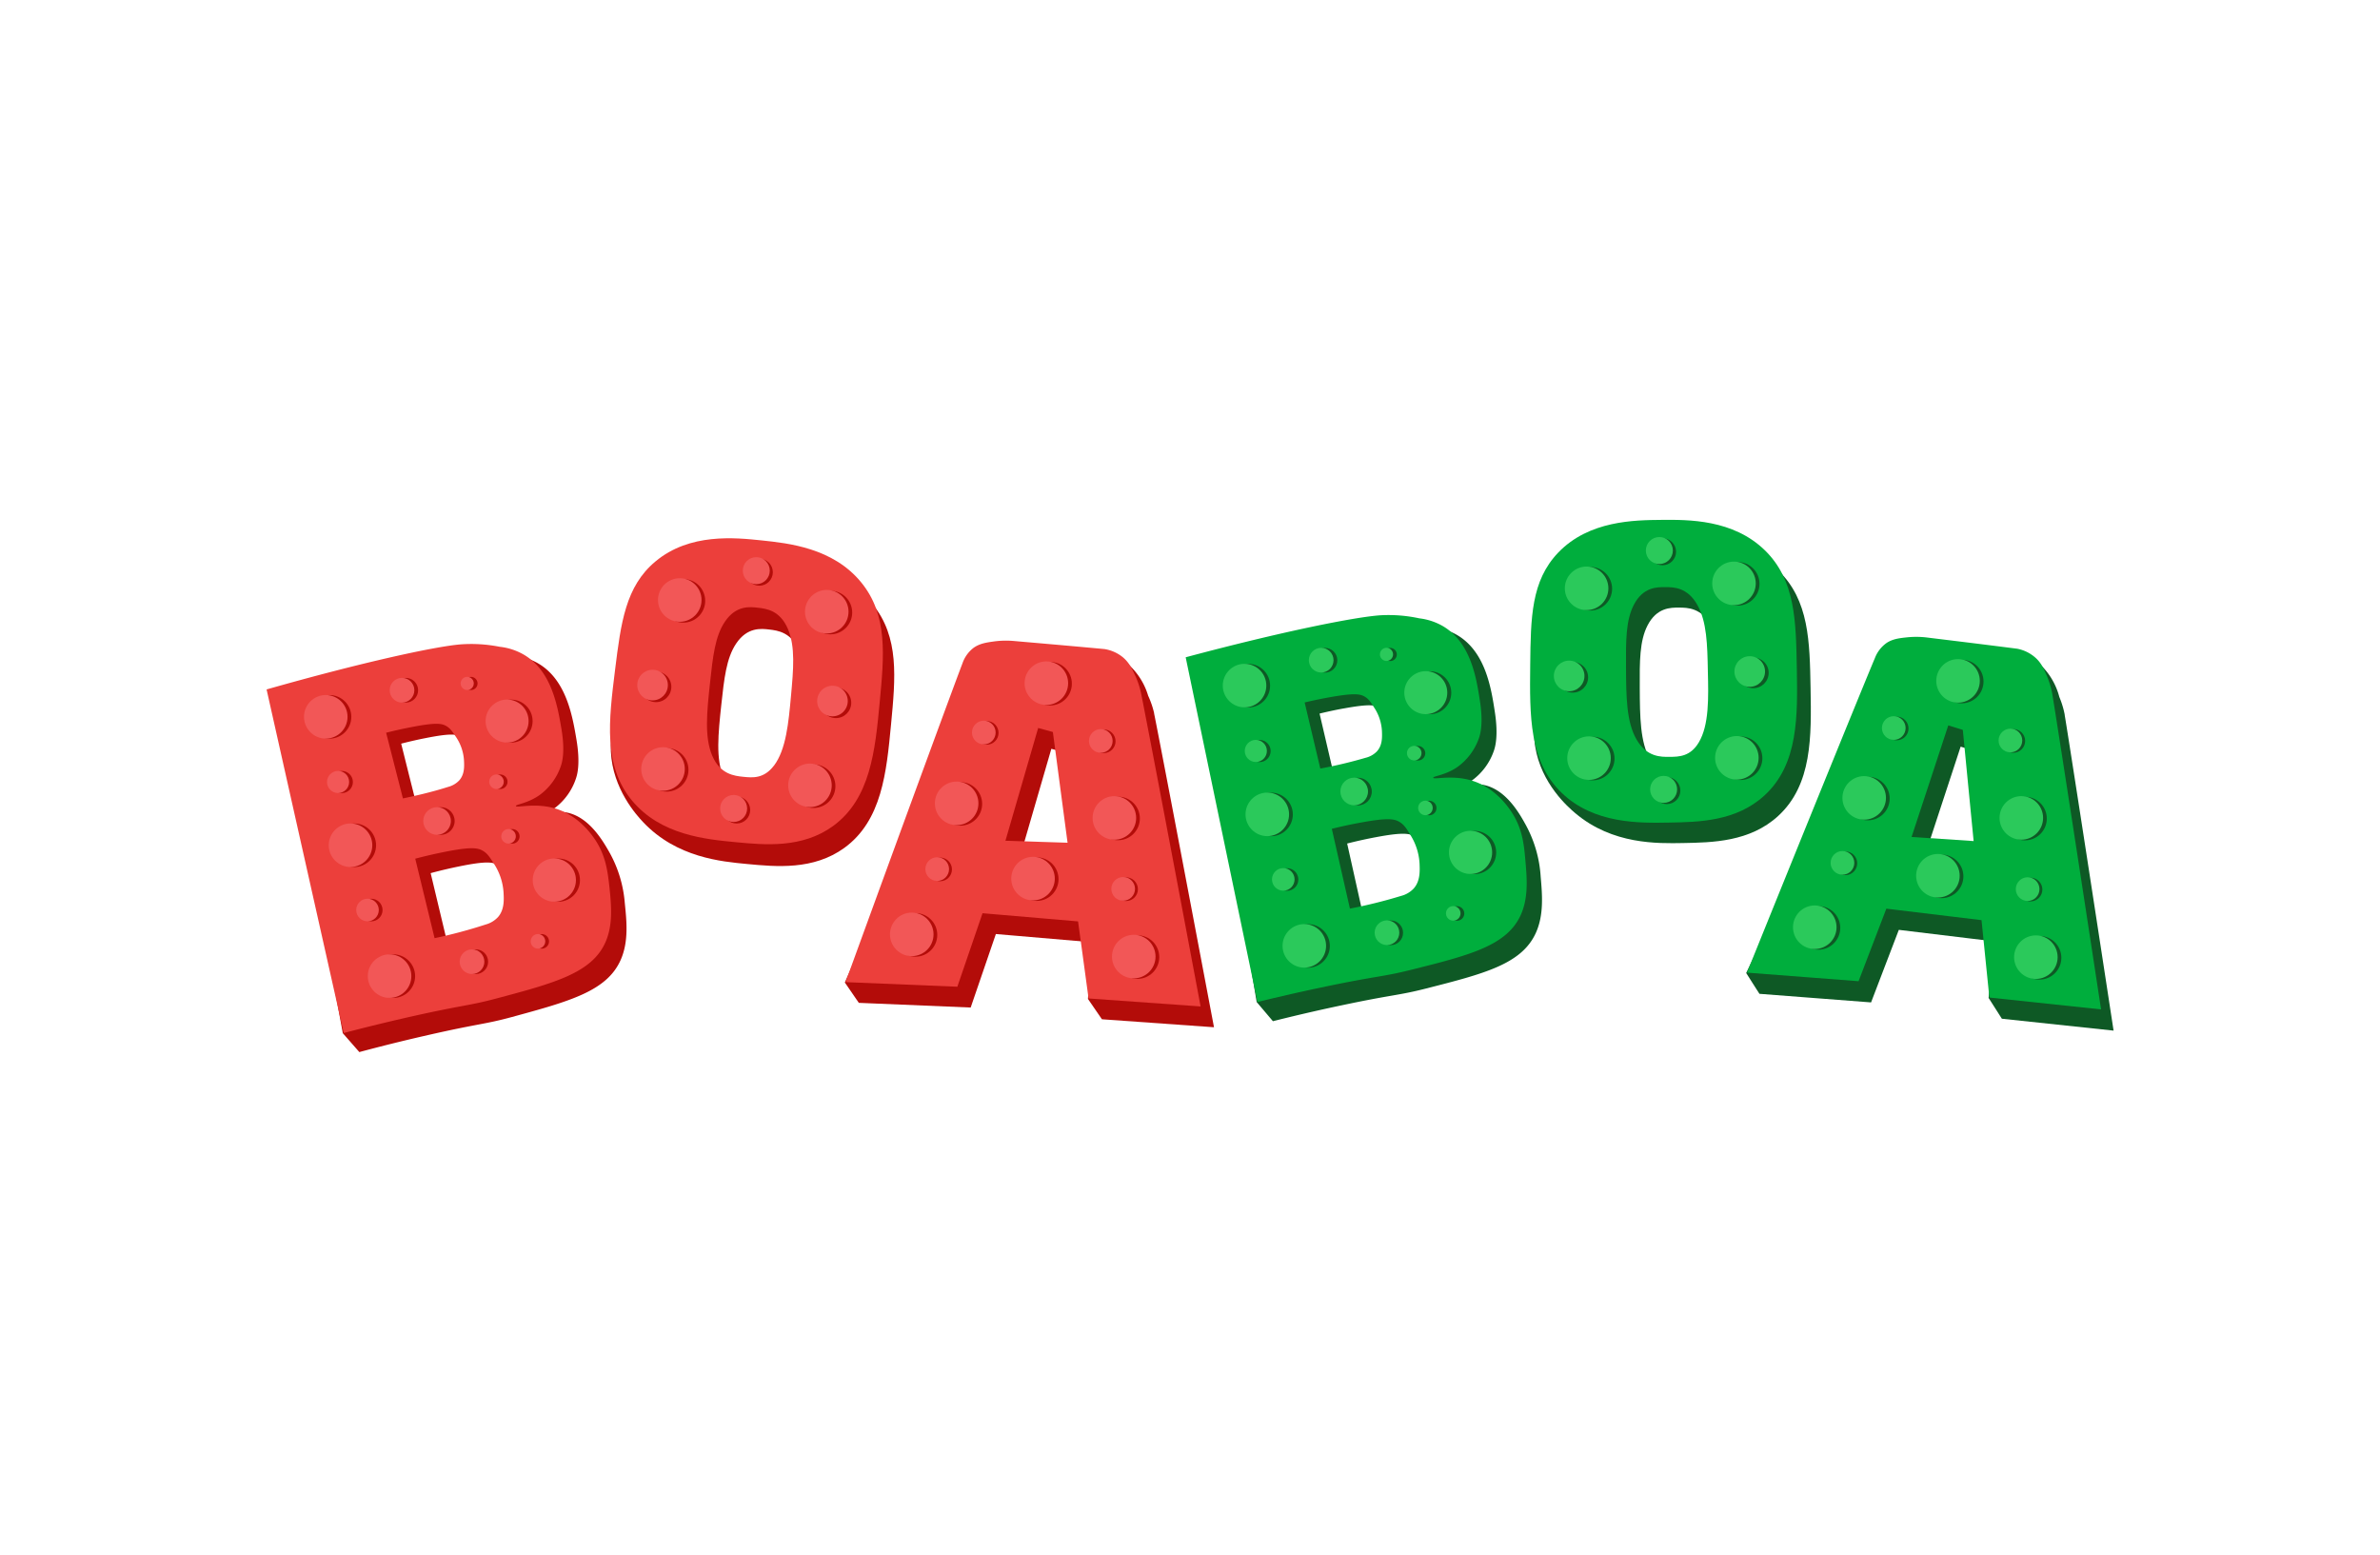 <svg xmlns="http://www.w3.org/2000/svg" viewBox="0 0 1133.64 740.52"><defs><style>.cls-1{fill:none;}.cls-2{fill:#b30c09;}.cls-3{fill:#ec3f3b;}.cls-4{fill:#f25757;}.cls-5{fill:#0e5925;}.cls-6{fill:#00ae3d;}.cls-7{fill:#2bc95b;}</style></defs><title>BoaBoa Casino</title><g id="Layer_2" data-name="Layer 2"><g id="Layer_1-2" data-name="Layer 1"><rect class="cls-1" width="1133.64" height="740.52"/><path class="cls-2" d="M424.42,345c2.12-22.3,4-41.62-8.78-57.26-13.39-16.43-34.62-18.65-47.37-20s-34.35-3.59-50.63,10c-7.59,6.32-3.91,9.21-19.25,51.63-5.62,15.53-7.82,20.05-7.43,28.47.84,17.92,12.36,30.46,15.41,33.69,16,16.91,37.34,18.75,49.41,19.9,14,1.33,31.68,3,46.41-7.68C420.06,390.76,422.25,367.78,424.42,345ZM374,375c-4.78,6.31-10.22,5.75-14.5,5.31s-11-1.13-14.83-10-2.56-21-1.11-34.57c1.36-12.57,2.4-22.31,7.08-29.27,5.33-7.93,11.92-7.15,15.86-6.68s10.42,1.25,14.2,10.14c3.59,8.46,2.6,19.3,1.45,31.8C381,354.51,379.83,367.4,374,375Z"/><path class="cls-3" d="M419,334.61c2.13-22.3,4-41.62-8.78-57.26-13.39-16.44-34.62-18.66-47.37-20s-34.35-3.59-50.63,10c-14.3,11.9-16.46,29.23-19.25,51.63-3,24.16-5.68,45.58,8,62.16s35.39,18.56,49.41,19.9,31.68,3,46.42-7.68C414.65,380.35,416.84,357.36,419,334.61Zm-50.38,30c-4.79,6.3-10.22,5.75-14.51,5.31s-11-1.13-14.83-10-2.56-21-1.1-34.56c1.35-12.58,2.4-22.31,7.08-29.27,5.32-7.93,11.91-7.15,15.86-6.68s10.41,1.24,14.19,10.13c3.59,8.47,2.6,19.3,1.46,31.81C375.61,344.09,374.43,357,368.63,364.63Z"/><circle class="cls-2" cx="325.53" cy="286.12" r="10.37"/><circle class="cls-4" cx="323.78" cy="285.72" r="10.37"/><circle class="cls-2" cx="317.56" cy="366.59" r="10.37"/><circle class="cls-4" cx="315.81" cy="366.19" r="10.37"/><circle class="cls-2" cx="395.55" cy="291.69" r="10.37"/><circle class="cls-4" cx="393.8" cy="291.29" r="10.37"/><circle class="cls-2" cx="387.55" cy="374.38" r="10.37"/><circle class="cls-4" cx="385.8" cy="373.98" r="10.37"/><circle class="cls-2" cx="312.48" cy="327.07" r="7.29"/><circle class="cls-4" cx="310.83" cy="326.23" r="7.29"/><circle class="cls-2" cx="398.17" cy="334.67" r="7.29"/><circle class="cls-4" cx="396.52" cy="333.83" r="7.29"/><circle class="cls-2" cx="361.69" cy="272.49" r="6.43"/><circle class="cls-4" cx="360.23" cy="271.75" r="6.43"/><circle class="cls-2" cx="350.91" cy="385.73" r="6.43"/><circle class="cls-4" cx="349.45" cy="384.99" r="6.43"/><path class="cls-2" d="M549.73,339.79c0-.05,0-.12,0-.2q-.29-1.26-.69-2.61a43.56,43.56,0,0,0-2.15-5.67,32.61,32.61,0,0,0-6.06-11.41c-2.58-3.14-6.93-7.18-8.38-6.26-1.1.71,1,3.38-.12,5.31-3.53,6.07-34.35-3.05-43.46-3.87a42.9,42.9,0,0,0-9.48.31c-3.31.46-6.45.94-9.27,2.93a15.59,15.59,0,0,0-5.37,7.45c-2.88,7.41-27.76,63.78-62.34,142.09l6.66,9.7,53.28,2.23,12-35,45.51,3.89-1.65,27,6.66,9.7,53.38,3.8C562.68,406.79,551.2,346.79,549.73,339.79Zm-64.54,70.49q7.79-26.85,15.59-53.7l7,1.92,7,52.72Z"/><path class="cls-3" d="M543.46,329.88a40.08,40.08,0,0,0-2.89-8.49c-1.45-3.11-2.78-5.88-5.62-8.31a18.24,18.24,0,0,0-8.93-4c-20.55-1.91-36.1-3.21-43.47-3.87a42.58,42.58,0,0,0-9.48.3c-3.3.47-6.45.95-9.27,2.94a15.66,15.66,0,0,0-5.36,7.44c-2.86,7.36-25.27,68.23-55.69,151.8L456,469.88q6-17.49,12-35l45.5,3.89q2.52,18.35,5,36.7l53.37,3.8C556.41,396.88,544.92,336.88,543.46,329.88Zm-64.55,70.49q7.8-26.85,15.59-53.7l7,1.91,7,52.73Z"/><circle class="cls-2" cx="436.07" cy="445.2" r="10.37"/><circle class="cls-4" cx="434.29" cy="444.95" r="10.37"/><circle class="cls-2" cx="541.81" cy="455.76" r="10.37"/><circle class="cls-4" cx="540.03" cy="455.52" r="10.37"/><circle class="cls-2" cx="493.83" cy="418.64" r="10.37"/><circle class="cls-4" cx="492.05" cy="418.39" r="10.37"/><circle class="cls-2" cx="457.45" cy="382.81" r="10.37"/><circle class="cls-4" cx="455.67" cy="382.56" r="10.37"/><circle class="cls-2" cx="532.57" cy="389.74" r="10.37"/><circle class="cls-4" cx="530.8" cy="389.5" r="10.37"/><circle class="cls-2" cx="500.18" cy="325.57" r="10.37"/><circle class="cls-4" cx="498.4" cy="325.33" r="10.37"/><circle class="cls-2" cx="447.8" cy="414.01" r="5.64"/><circle class="cls-4" cx="446.41" cy="413.86" r="5.64"/><circle class="cls-2" cx="469.99" cy="348.99" r="5.64"/><circle class="cls-4" cx="468.6" cy="348.83" r="5.64"/><circle class="cls-2" cx="525.72" cy="352.99" r="5.64"/><circle class="cls-4" cx="524.33" cy="352.84" r="5.64"/><circle class="cls-2" cx="536.37" cy="423.43" r="5.64"/><circle class="cls-4" cx="534.99" cy="423.28" r="5.64"/><path class="cls-2" d="M290.38,406.06c-3.11-5.47-9.85-17.32-20.83-19.21-8.44-1.45-16.47,3.5-16.55,3.27a39.5,39.5,0,0,0,11.24-5.32,29.1,29.1,0,0,0,10.19-14.38c.52-1.6,2.06-6.88.15-18.22-1.88-11.13-4.8-28.42-18.22-36.28a28.71,28.71,0,0,0-11.32-3.7A67.93,67.93,0,0,0,226.4,311c-12.17,1-46.69,8.59-92.36,21.82Q148.67,412.39,163.28,492l7.88,9c13.79-3.7,24.9-6.32,32.81-8.12,24.32-5.54,26.66-5,39.65-8.52C271.36,476.8,289.14,472,295.69,457c3.8-8.65,2.8-18.35,1.91-27A59,59,0,0,0,290.38,406.06Zm-99.29-51.93c4.76-1.23,8.84-2.11,12-2.72,11.59-2.28,14.45-1.82,16.7-.46,1.83,1.11,2.74,2.5,4.4,5a23.28,23.28,0,0,1,4,11.68c.16,3,.37,6.91-2.27,9.93a11.18,11.18,0,0,1-5.3,3.15,215.86,215.86,0,0,1-21.47,5.56Q195.11,370.22,191.09,354.13Zm56.13,78.22c.19,3.58.45,8.35-2.51,12a12.33,12.33,0,0,1-6,3.76,229.3,229.3,0,0,1-24.28,6.57l-9.3-38.89c5.38-1.45,10-2.48,13.53-3.2,13.11-2.68,16.34-2.11,18.9-.45,2.08,1.35,3.12,3,5,6.11A29.69,29.69,0,0,1,247.22,432.35Z"/><path class="cls-3" d="M283.06,399.26c-1.69-2.44-7.88-11.09-18.69-14.28-9.59-2.84-18.46-.1-18.64-1.14-.13-.82,5.53-1.18,11.25-5.21a28.48,28.48,0,0,0,10.22-14c.52-1.56,2.08-6.7.19-17.74-1.85-10.83-4.73-27.65-18.13-35.28A29.13,29.13,0,0,0,238,308a69.55,69.55,0,0,0-18.64-1.14c-12.17,1-46.69,8.47-92.38,21.45l36.72,163.62c7.37-1.93,18.77-4.83,32.83-8,24.32-5.44,26.66-4.93,39.66-8.38,27.75-7.38,45.54-12.12,52.12-26.68,3.81-8.44,2.84-17.88,2-26.26C289.45,415.15,288.64,407.3,283.06,399.26Zm-99.14-50.33c4.76-1.2,8.84-2.07,12-2.67,11.6-2.25,14.45-1.81,16.7-.49,1.83,1.08,2.73,2.43,4.39,4.9A22.28,22.28,0,0,1,221,362c.15,2.89.35,6.72-2.29,9.67a11.26,11.26,0,0,1-5.31,3.07c-8,2.56-16.52,4.44-21.48,5.47Zm55.93,76c.19,3.49.44,8.12-2.53,11.66a12.46,12.46,0,0,1-6,3.67A235.32,235.32,0,0,1,207,446.76l-9.21-37.85c5.38-1.42,10-2.44,13.53-3.15,13.12-2.63,16.35-2.08,18.9-.48,2.08,1.31,3.12,3,5,5.94A28.24,28.24,0,0,1,239.85,425Z"/><circle class="cls-2" cx="176.84" cy="433.36" r="5.38"/><circle class="cls-2" cx="168.76" cy="402.51" r="10.37"/><circle class="cls-2" cx="162.82" cy="372.4" r="5.27"/><circle class="cls-2" cx="193.28" cy="328.7" r="5.88"/><circle class="cls-2" cx="224.34" cy="325.46" r="3.13"/><circle class="cls-2" cx="243.45" cy="343.39" r="10.24"/><circle class="cls-2" cx="238.28" cy="372.27" r="3.47"/><circle class="cls-2" cx="209.98" cy="390.96" r="6.58"/><circle class="cls-2" cx="187.36" cy="464.84" r="10.37"/><circle class="cls-2" cx="244.02" cy="398.27" r="3.47"/><circle class="cls-2" cx="265.96" cy="419.11" r="10.29"/><circle class="cls-2" cx="258.05" cy="448.28" r="3.47"/><circle class="cls-2" cx="226.62" cy="457.97" r="5.88"/><circle class="cls-4" cx="175.05" cy="433.35" r="5.38"/><circle class="cls-4" cx="166.96" cy="402.5" r="10.37"/><circle class="cls-4" cx="161.03" cy="372.38" r="5.27"/><circle class="cls-4" cx="191.49" cy="328.69" r="5.88"/><circle class="cls-4" cx="222.54" cy="325.45" r="3.13"/><circle class="cls-4" cx="241.54" cy="343.38" r="10.24"/><circle class="cls-4" cx="236.49" cy="372.26" r="3.47"/><circle class="cls-4" cx="208.18" cy="390.95" r="6.58"/><circle class="cls-4" cx="185.56" cy="464.83" r="10.37"/><circle class="cls-4" cx="242.23" cy="398.26" r="3.47"/><circle class="cls-4" cx="264.04" cy="419.1" r="10.29"/><circle class="cls-4" cx="256.25" cy="448.26" r="3.47"/><circle class="cls-4" cx="224.83" cy="457.96" r="5.88"/><circle class="cls-2" cx="156.97" cy="341.37" r="10.37"/><circle class="cls-4" cx="155.17" cy="341.35" r="10.37"/><path class="cls-5" d="M862.41,327.75c-.4-22.4-.75-41.8-15.18-55.91-15.15-14.82-36.5-14.63-49.31-14.52s-34.54.3-49.19,15.6c-6.83,7.13-2.85,9.58-13.31,53.46-3.84,16.07-5.52,20.81-4.18,29.13,2.85,17.71,15.71,28.88,19.11,31.74,17.78,15,39.22,14.42,51.34,14.21,14-.25,31.81-.56,45.25-12.86C863.23,373.69,862.81,350.6,862.41,327.75Zm-46.68,35.51c-4.05,6.8-9.51,6.86-13.82,6.91s-11,.11-15.86-8.31-4.92-20.57-5-34.22c-.07-12.64-.12-22.43,3.74-29.88,4.4-8.48,11-8.44,15-8.42s10.49.06,15.24,8.47c4.53,8,4.76,18.88,5,31.44C820.35,342.06,820.63,355,815.73,363.26Z"/><path class="cls-6" d="M855.86,318c-.4-22.39-.74-41.8-15.17-55.9-15.16-14.83-36.5-14.64-49.32-14.53s-34.54.3-49.19,15.6c-12.86,13.44-13.06,30.9-13.31,53.47-.27,24.34-.51,45.94,14.94,60.87s37.25,14.45,51.33,14.2,31.82-.56,45.25-12.86C856.68,364,856.27,340.87,855.86,318Zm-46.68,35.51c-4,6.8-9.51,6.86-13.81,6.91s-11,.12-15.87-8.3-4.91-20.58-5-34.23c-.07-12.64-.13-22.43,3.73-29.88,4.4-8.48,11-8.44,15-8.42s10.49.06,15.25,8.47c4.52,8,4.76,18.89,5,31.44C813.81,332.33,814.09,345.27,809.18,353.52Z"/><circle class="cls-5" cx="757.51" cy="280.36" r="10.37"/><circle class="cls-7" cx="755.73" cy="280.16" r="10.37"/><circle class="cls-5" cx="758.66" cy="361.22" r="10.37"/><circle class="cls-7" cx="756.88" cy="361.02" r="10.37"/><circle class="cls-5" cx="827.71" cy="278.01" r="10.37"/><circle class="cls-7" cx="825.93" cy="277.81" r="10.37"/><circle class="cls-5" cx="829.08" cy="361.07" r="10.37"/><circle class="cls-7" cx="827.3" cy="360.88" r="10.37"/><circle class="cls-5" cx="749.16" cy="322.53" r="7.29"/><circle class="cls-7" cx="747.42" cy="321.88" r="7.29"/><circle class="cls-5" cx="835.16" cy="320.42" r="7.29"/><circle class="cls-7" cx="833.43" cy="319.77" r="7.29"/><circle class="cls-5" cx="791.91" cy="262.74" r="6.43"/><circle class="cls-7" cx="790.38" cy="262.17" r="6.43"/><circle class="cls-5" cx="793.96" cy="376.48" r="6.43"/><circle class="cls-7" cx="792.42" cy="375.9" r="6.43"/><path class="cls-5" d="M983.45,340.48c0-.06,0-.13,0-.21-.17-.84-.36-1.72-.6-2.63a43.16,43.16,0,0,0-1.95-5.74,32.71,32.71,0,0,0-5.66-11.61c-2.47-3.23-6.68-7.42-8.15-6.55-1.13.67.88,3.41-.31,5.31-3.74,5.94-34.22-4.26-43.3-5.39a43.43,43.43,0,0,0-9.49,0c-3.32.35-6.48.72-9.36,2.6A15.57,15.57,0,0,0,899,323.5c-3.14,7.31-30,62.78-67.26,139.84q3.16,5,6.32,9.92l53.17,4.09q6.6-17.28,13.22-34.55l45.35,5.48-2.59,26.92,6.32,9.92,53.21,5.66C994.06,407.89,984.67,347.52,983.45,340.48Zm-67,68.2q8.73-26.56,17.45-53.13l6.94,2.16q2.57,26.48,5.14,52.94Z"/><path class="cls-6" d="M977.52,330.35a40.07,40.07,0,0,0-2.59-8.58c-1.34-3.15-2.58-6-5.33-8.5a18.26,18.26,0,0,0-8.79-4.35c-20.46-2.62-36-4.47-43.3-5.38a42.42,42.42,0,0,0-9.49,0c-3.31.35-6.47.72-9.36,2.61a15.66,15.66,0,0,0-5.62,7.26c-3.11,7.25-27.63,67.3-60.94,149.76l53.17,4.08,13.23-34.54,45.34,5.47q1.86,18.42,3.73,36.85l53.21,5.65C988.13,397.76,978.74,337.4,977.52,330.35Zm-67,68.21Q919.28,372,928,345.43l6.93,2.16q2.56,26.46,5.15,52.93Z"/><circle class="cls-5" cx="866.18" cy="441.86" r="10.37"/><circle class="cls-7" cx="864.41" cy="441.55" r="10.37"/><circle class="cls-5" cx="971.49" cy="456.1" r="10.37"/><circle class="cls-7" cx="969.72" cy="455.8" r="10.37"/><circle class="cls-5" cx="924.83" cy="417.33" r="10.37"/><circle class="cls-7" cx="923.06" cy="417.03" r="10.37"/><circle class="cls-5" cx="889.72" cy="380.26" r="10.37"/><circle class="cls-7" cx="887.95" cy="379.95" r="10.37"/><circle class="cls-5" cx="964.56" cy="389.8" r="10.37"/><circle class="cls-7" cx="962.79" cy="389.49" r="10.37"/><circle class="cls-5" cx="934.42" cy="324.54" r="10.37"/><circle class="cls-7" cx="932.65" cy="324.24" r="10.37"/><circle class="cls-5" cx="878.99" cy="411.1" r="5.64"/><circle class="cls-7" cx="877.6" cy="410.9" r="5.64"/><circle class="cls-5" cx="903.43" cy="346.89" r="5.64"/><circle class="cls-7" cx="902.04" cy="346.69" r="5.64"/><circle class="cls-5" cx="958.98" cy="352.83" r="5.64"/><circle class="cls-7" cx="957.6" cy="352.63" r="5.64"/><circle class="cls-5" cx="967.18" cy="423.6" r="5.64"/><circle class="cls-7" cx="965.8" cy="423.4" r="5.64"/><path class="cls-5" d="M727,393.28c-3-5.52-9.57-17.47-20.52-19.53-8.42-1.58-16.53,3.24-16.6,3a39.64,39.64,0,0,0,11.32-5.15,29.15,29.15,0,0,0,10.41-14.22c.54-1.6,2.17-6.85.43-18.22-1.7-11.15-4.35-28.48-17.65-36.56a28.81,28.81,0,0,0-11.26-3.87,67.73,67.73,0,0,0-18.62-1.5c-12.19.83-46.81,7.86-92.69,20.38l26.76,159.56,7.74,9.13c13.85-3.49,25-5.94,32.94-7.61,24.4-5.16,26.73-4.59,39.77-7.9,27.86-7.09,45.71-11.63,52.49-26.47,3.93-8.59,3.08-18.31,2.33-26.93A59,59,0,0,0,727,393.28Zm-98.46-53.47c4.77-1.15,8.86-2,12-2.53,11.63-2.1,14.47-1.59,16.7-.2,1.82,1.14,2.7,2.54,4.32,5.11a23.24,23.24,0,0,1,3.83,11.75c.11,3,.26,6.91-2.42,9.89a11.24,11.24,0,0,1-5.35,3.06,217.21,217.21,0,0,1-21.55,5.22Zm54.9,79.09c.14,3.59.33,8.35-2.7,11.93a12.31,12.31,0,0,1-6,3.67,230,230,0,0,1-24.37,6.19q-4.35-19.51-8.69-39c5.4-1.37,10-2.33,13.57-3,13.15-2.48,16.38-1.85,18.91-.16,2.06,1.38,3.07,3.09,4.92,6.19A29.61,29.61,0,0,1,683.42,418.9Z"/><path class="cls-6" d="M719.77,386.38c-1.65-2.47-7.7-11.22-18.46-14.58-9.54-3-18.46-.39-18.62-1.43-.12-.82,5.55-1.1,11.33-5a28.48,28.48,0,0,0,10.43-13.87c.55-1.55,2.19-6.67.47-17.73-1.68-10.86-4.3-27.73-17.58-35.57a29.16,29.16,0,0,0-11.26-3.74A69.28,69.28,0,0,0,657.47,293c-12.18.83-46.82,7.74-92.71,20q17.09,82.1,34.18,164.18c7.39-1.83,18.84-4.55,32.94-7.48,24.41-5.06,26.74-4.51,39.79-7.76,27.86-6.95,45.72-11.4,52.53-25.87,3.94-8.37,3.11-17.83,2.38-26.22C725.92,402.36,725.23,394.5,719.77,386.38Zm-98.34-51.87c4.77-1.13,8.86-1.93,12-2.49,11.63-2.07,14.47-1.58,16.7-.23,1.81,1.11,2.7,2.47,4.31,5a22.34,22.34,0,0,1,3.81,11.44c.1,2.89.24,6.73-2.45,9.63a11.16,11.16,0,0,1-5.35,3,218,218,0,0,1-21.56,5.13Q625.16,350.22,621.43,334.51Zm54.74,76.9c.13,3.48.31,8.12-2.72,11.61a12.42,12.42,0,0,1-6,3.59A236.34,236.34,0,0,1,643,432.68q-4.32-19-8.63-38c5.41-1.34,10-2.28,13.58-2.93,13.16-2.44,16.38-1.84,18.91-.19,2.06,1.34,3.07,3,4.91,6A28.38,28.38,0,0,1,676.17,411.41Z"/><circle class="cls-5" cx="613.04" cy="418.82" r="5.38"/><circle class="cls-5" cx="605.43" cy="387.84" r="10.37"/><circle class="cls-5" cx="599.97" cy="357.64" r="5.27"/><circle class="cls-5" cx="631.11" cy="314.42" r="5.88"/><circle class="cls-5" cx="662.2" cy="311.67" r="3.13"/><circle class="cls-5" cx="681.03" cy="329.89" r="10.24"/><circle class="cls-5" cx="675.42" cy="358.69" r="3.47"/><circle class="cls-5" cx="646.83" cy="376.94" r="6.58"/><circle class="cls-5" cx="623.06" cy="450.46" r="10.37"/><circle class="cls-5" cx="680.76" cy="384.78" r="3.47"/><circle class="cls-5" cx="702.37" cy="405.95" r="10.29"/><circle class="cls-5" cx="694" cy="434.99" r="3.47"/><circle class="cls-5" cx="662.43" cy="444.2" r="5.88"/><circle class="cls-7" cx="611.25" cy="418.77" r="5.38"/><circle class="cls-7" cx="603.64" cy="387.8" r="10.37"/><circle class="cls-7" cx="598.17" cy="357.6" r="5.27"/><circle class="cls-7" cx="629.31" cy="314.38" r="5.88"/><circle class="cls-7" cx="660.41" cy="311.62" r="3.13"/><circle class="cls-7" cx="679.13" cy="329.85" r="10.24"/><circle class="cls-7" cx="673.63" cy="358.65" r="3.47"/><circle class="cls-7" cx="645.03" cy="376.9" r="6.58"/><circle class="cls-7" cx="621.27" cy="450.42" r="10.37"/><circle class="cls-7" cx="678.96" cy="384.74" r="3.47"/><circle class="cls-7" cx="700.45" cy="405.91" r="10.29"/><circle class="cls-7" cx="692.21" cy="434.95" r="3.47"/><circle class="cls-7" cx="660.64" cy="444.16" r="5.88"/><circle class="cls-5" cx="594.6" cy="326.52" r="10.37"/><circle class="cls-7" cx="592.8" cy="326.48" r="10.37"/></g></g></svg>